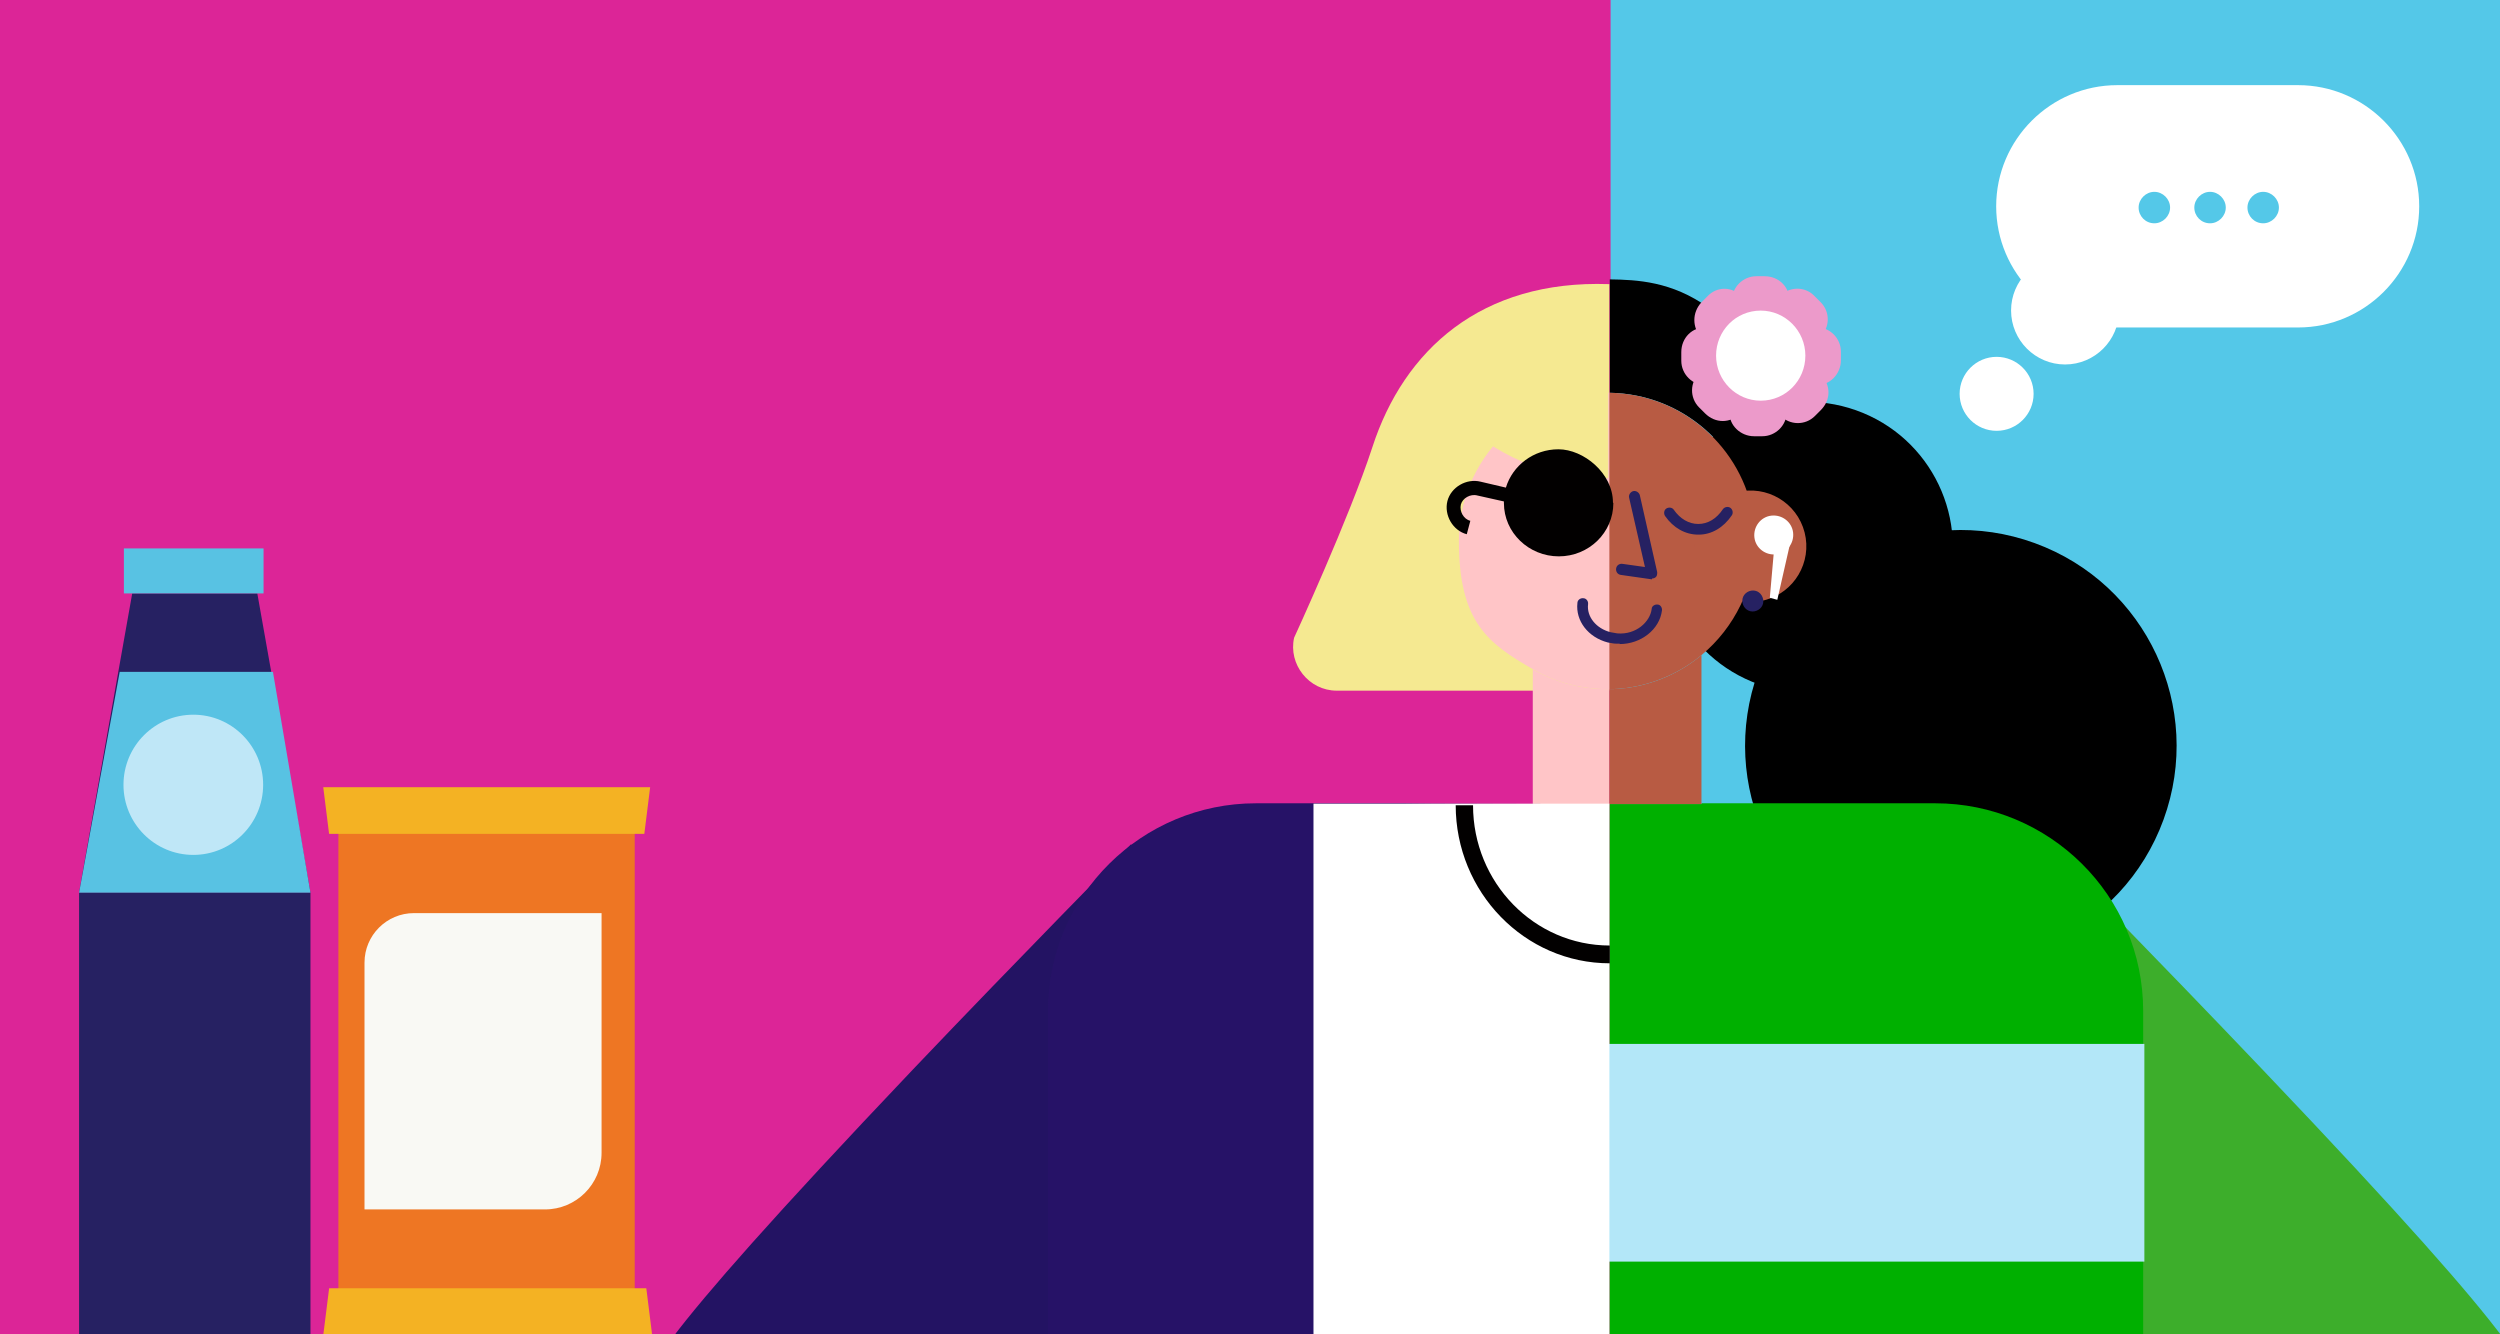 <svg width="416" height="222" viewBox="0 0 416 222" fill="none" xmlns="http://www.w3.org/2000/svg">
<rect x="0" y="0" width="416" height="222" fill="#333333" stroke="none"/>
<g clip-path="url(#clip0_4885_2936)">
<rect width="416" height="222" fill="#54C8E8"/>
<path d="M268 -51.641H-54V222.359H268V-51.641Z" fill="#DC2597"/>
<path d="M323.564 99.147C328.024 86.552 321.43 72.726 308.834 68.265C296.239 63.805 282.413 70.4 277.953 82.995C273.493 95.59 280.087 109.416 292.683 113.877C305.278 118.337 319.104 111.742 323.564 99.147Z" fill="black"/>
<path d="M360.016 136.374C366.796 117.745 357.191 97.147 338.562 90.366C319.933 83.586 299.335 93.191 292.554 111.82C285.774 130.449 295.379 151.047 314.008 157.828C332.637 164.608 353.236 155.003 360.016 136.374Z" fill="black"/>
<path d="M416.517 222.552H315.47C306.134 212.822 296.207 202.632 286.938 193.23L340.255 140.57C340.978 141.293 358.334 158.913 376.611 178.109C400.081 202.763 410.994 215.254 416.517 222.617V222.552Z" fill="#3DAE2B"/>
<path d="M241.505 193.23C232.235 202.631 222.308 212.821 212.972 222.551H111.926C117.514 215.188 128.427 202.697 151.832 178.043C170.108 158.846 187.464 141.293 188.187 140.504L241.505 193.164V193.23Z" fill="#231363"/>
<path d="M267.672 47.278C246.502 46.555 233.617 58.191 228.357 74.43C224.544 86.132 215.34 106.118 215.34 106.118C214.354 110.523 217.773 114.927 222.44 114.927H267.803V47.278C267.803 47.278 267.737 47.278 267.672 47.278Z" fill="#F5E991"/>
<path d="M267.412 114.666C262.942 114.666 258.734 113.483 255.053 111.379V133.797H267.807V114.666C267.675 114.666 267.544 114.666 267.412 114.666Z" fill="#FFC5C7"/>
<path d="M267.411 65.359C253.803 65.359 242.758 76.404 242.758 90.013C242.758 103.622 247.689 107.106 255.117 111.379C258.733 113.483 262.941 114.666 267.477 114.666C272.013 114.666 267.74 114.666 267.872 114.666V65.359C267.74 65.359 267.609 65.359 267.477 65.359H267.411Z" fill="#FFC5C7"/>
<path d="M356.625 168.249V222.684H267.807V133.799H283.125V133.668H322.044C340.913 133.668 356.625 148.92 356.625 168.249Z" fill="#00B000"/>
<path d="M284.241 51.156C278.193 46.817 272.407 46.554 267.871 46.488C267.871 48.132 267.871 63.253 267.871 65.356C280.034 65.554 290.026 74.495 291.867 86.131C300.808 72.194 292.919 57.27 284.307 51.156H284.241Z" fill="black"/>
<path d="M270.699 114.472C269.713 114.604 268.793 114.67 267.806 114.67V133.801H283.124V109.016C279.64 111.908 275.433 113.815 270.699 114.472Z" fill="#B85B43"/>
<path d="M291.803 86.134C289.962 74.498 279.969 65.557 267.807 65.359V114.666C268.793 114.666 269.779 114.601 270.699 114.469C275.367 113.812 279.64 111.905 283.125 109.013C288.581 104.476 292.066 97.639 292.066 90.013C292.066 82.387 291.934 87.383 291.737 86.134H291.803Z" fill="#B85B43"/>
<path d="M293.595 99.879C298.556 98.614 301.552 93.567 300.288 88.606C299.023 83.645 293.977 80.649 289.016 81.913C284.055 83.178 281.058 88.225 282.323 93.186C283.587 98.147 288.634 101.143 293.595 99.879Z" fill="#B85B43"/>
<path d="M294.758 85.802C292.983 85.999 291.733 87.642 291.931 89.418C292.128 91.193 293.771 92.442 295.546 92.245C297.322 92.047 298.571 90.404 298.373 88.629C298.176 86.854 296.533 85.605 294.758 85.802Z" fill="white"/>
<path d="M294.496 99.477L295.745 99.805L298.046 89.681L295.417 89.023L294.496 99.477Z" fill="white"/>
<path d="M292.064 98.296C291.143 98.099 290.157 98.69 289.96 99.611C289.763 100.531 290.354 101.517 291.275 101.714C292.195 101.912 293.181 101.32 293.378 100.4C293.576 99.479 292.984 98.493 292.064 98.296Z" fill="#262162"/>
<path d="M260.311 89.157C258.207 89.157 256.235 88.106 254.789 86.133C254.526 85.739 254.591 85.147 254.986 84.884C255.38 84.621 255.972 84.687 256.235 85.081C257.353 86.594 258.799 87.448 260.377 87.382C261.955 87.382 263.401 86.462 264.387 84.884C264.65 84.49 265.242 84.358 265.636 84.621C266.031 84.884 266.162 85.476 265.899 85.87C264.519 87.908 262.546 89.092 260.377 89.157C260.377 89.157 260.311 89.157 260.245 89.157H260.311Z" fill="#262162"/>
<path d="M282.594 88.963C280.425 88.963 278.452 87.845 277.072 85.873C276.809 85.478 276.875 84.887 277.269 84.624C277.664 84.361 278.255 84.427 278.518 84.821C279.57 86.333 281.016 87.188 282.594 87.188C284.172 87.188 285.618 86.333 286.67 84.755C286.933 84.361 287.525 84.229 287.919 84.492C288.314 84.755 288.445 85.347 288.182 85.741C286.802 87.779 284.829 88.963 282.66 88.963H282.594Z" fill="#262162"/>
<path d="M274.903 96.389C274.903 96.389 274.837 96.389 274.772 96.389L269.709 95.666C269.183 95.6 268.855 95.14 268.92 94.614C268.986 94.088 269.446 93.759 269.972 93.825L273.72 94.351L271.09 82.846C270.958 82.386 271.287 81.86 271.747 81.728C272.208 81.597 272.734 81.926 272.865 82.386L275.758 95.206C275.758 95.469 275.758 95.797 275.56 95.995C275.363 96.192 275.166 96.258 274.903 96.258V96.389Z" fill="#262162"/>
<path d="M269.515 107.107C269.318 107.107 269.121 107.107 268.924 107.107C268.464 107.107 268.003 106.975 267.543 106.909C264.256 106.055 262.152 103.294 262.481 100.335C262.481 99.875 262.941 99.481 263.467 99.546C263.927 99.546 264.322 100.006 264.256 100.532C263.993 102.636 265.637 104.608 268.003 105.2C268.332 105.266 268.727 105.332 269.121 105.397C272.211 105.66 274.578 103.491 274.841 101.321C274.841 100.861 275.367 100.532 275.827 100.598C276.287 100.598 276.616 101.124 276.55 101.584C276.155 104.74 273.066 107.172 269.515 107.172V107.107Z" fill="#262162"/>
<path d="M356.823 173.707H267.084V209.931H356.823V173.707Z" fill="#B3E7F8"/>
<path d="M293.64 45.965H292.259C290.024 45.965 288.183 47.806 288.183 50.041V54.446H297.716V50.041C297.848 47.806 296.007 45.965 293.64 45.965Z" fill="#EC9ACA"/>
<path d="M306.327 59.902V58.521C306.327 56.286 304.486 54.445 302.251 54.445H297.912V64.044H302.251C304.486 64.175 306.327 62.203 306.327 59.968V59.902Z" fill="#EC9ACA"/>
<path d="M279.768 58.652V60.033C279.768 62.268 281.608 64.109 283.844 64.109H288.183V54.511H283.844C281.608 54.379 279.768 56.22 279.768 58.587V58.652Z" fill="#EC9ACA"/>
<path d="M291.865 72.59H293.246C295.481 72.59 297.322 70.749 297.322 68.514V64.109H287.789V68.514C287.658 70.749 289.63 72.59 291.865 72.59Z" fill="#EC9ACA"/>
<path d="M302.973 50.307L301.987 49.321C300.409 47.612 297.78 47.612 296.07 49.321L292.98 52.411L299.752 59.182L302.842 56.093C304.551 54.515 304.551 51.885 302.973 50.307Z" fill="#EC9ACA"/>
<path d="M301.991 69.235L302.977 68.249C304.686 66.54 304.686 64.041 302.977 62.332L299.887 59.242L293.115 66.014L296.205 69.104C297.783 70.813 300.413 70.813 301.991 69.235Z" fill="#EC9ACA"/>
<path d="M284.109 49.317L283.123 50.303C281.545 52.012 281.545 54.511 283.123 56.22L286.213 59.31L292.984 52.538L289.894 49.448C288.316 47.608 285.687 47.608 284.109 49.317Z" fill="#EC9ACA"/>
<path d="M282.724 67.789L283.71 68.775C285.419 70.485 287.918 70.485 289.627 68.775L292.717 65.686L285.945 58.914L282.855 62.004C281.146 63.582 281.146 66.212 282.724 67.789Z" fill="#EC9ACA"/>
<path d="M292.984 66.673C297.125 66.673 300.413 63.32 300.413 59.178C300.413 55.036 297.06 51.684 292.984 51.684C288.842 51.684 285.555 55.036 285.555 59.178C285.555 63.32 288.908 66.673 292.984 66.673Z" fill="white"/>
<path d="M267.608 79.557C258.864 79.754 250.12 76.664 243.283 70.287C246.965 66.146 251.435 63.121 256.3 61.215H267.608V79.557Z" fill="#F5E991"/>
<path d="M263.201 133.799V222.684H174.383V168.249C174.383 148.92 190.095 133.668 208.964 133.668H233.814C233.814 133.734 263.201 133.799 263.201 133.799Z" fill="#261267"/>
<path d="M268.461 83.703C268.461 88.633 264.385 92.578 259.389 92.578C254.392 92.578 250.251 88.633 250.251 83.703C250.251 78.772 250.251 83.571 250.251 83.44L245.846 82.454C244.663 82.125 243.348 82.914 243.085 83.966C242.822 85.083 243.545 86.398 244.663 86.661L244.071 88.896C241.77 88.305 240.258 85.741 240.849 83.374C241.441 81.073 244.005 79.561 246.372 80.153L250.579 81.139C251.697 77.457 255.181 74.762 259.323 74.762C263.465 74.762 268.396 78.706 268.396 83.637L268.461 83.703Z" fill="#020000"/>
<path d="M267.806 133.73H218.564V222.483H267.806V133.73Z" fill="white"/>
<path d="M267.868 160.293C253.702 160.293 242.229 148.46 242.229 133.996H245.113C245.113 146.882 255.305 157.335 267.868 157.335V160.293Z" fill="#020000"/>
<path d="M51.66 228.976H13.158V148.539H51.66V228.976Z" fill="#262162"/>
<path d="M51.66 148.537H13.158L22.003 98.742H42.815L51.66 148.537Z" fill="#262162"/>
<path d="M43.855 91.258H20.615V98.744H43.855V91.258Z" fill="#58C2E3"/>
<path d="M51.66 148.537H13.158L19.922 111.801H45.417L51.66 148.537Z" fill="#58C2E3"/>
<path d="M32.167 142.256C25.75 142.256 20.547 137.033 20.547 130.591C20.547 124.149 25.75 118.926 32.167 118.926C38.584 118.926 43.787 124.149 43.787 130.591C43.787 137.033 38.584 142.256 32.167 142.256Z" fill="#BFE7F7"/>
<rect x="56.31" y="137.152" width="49.307" height="77.658" fill="#EE7623"/>
<path d="M100.1 151.941H68.894C64.343 151.941 60.654 155.63 60.654 160.181V201.248H90.683C95.884 201.248 100.1 197.032 100.1 191.832V151.941Z" fill="#F9F9F4"/>
<path d="M53.789 130.988H108.186L107.214 138.759H54.76L53.789 130.988Z" fill="#F4B223"/>
<path d="M54.767 214.367H107.546L108.524 222.186H53.789L54.767 214.367Z" fill="#F4B223"/>
<path d="M343.627 60.649C338.674 60.649 334.642 56.617 334.642 51.664C334.642 46.712 338.674 42.68 343.627 42.68C348.579 42.68 352.611 46.712 352.611 51.664C352.611 56.617 348.579 60.649 343.627 60.649Z" fill="white"/>
<path d="M332.236 71.689C328.84 71.689 326.081 68.93 326.081 65.534C326.081 62.138 328.84 59.379 332.236 59.379C335.632 59.379 338.391 62.138 338.391 65.534C338.391 68.93 335.632 71.689 332.236 71.689Z" fill="white"/>
<path d="M352.327 14.168H382.394C393.501 14.168 402.557 23.224 402.557 34.331C402.557 45.438 393.501 54.493 382.394 54.493H352.327C341.22 54.493 332.164 45.438 332.164 34.331C332.164 23.224 341.22 14.168 352.327 14.168Z" fill="white"/>
<path d="M376.593 37.157C375.108 37.157 373.976 35.954 373.976 34.539C373.976 33.125 375.178 31.922 376.593 31.922C378.008 31.922 379.211 33.125 379.211 34.539C379.211 35.954 378.008 37.157 376.593 37.157Z" fill="#54C8E8"/>
<path d="M367.752 37.157C366.266 37.157 365.134 35.954 365.134 34.539C365.134 33.125 366.337 31.922 367.752 31.922C369.166 31.922 370.369 33.125 370.369 34.539C370.369 35.954 369.166 37.157 367.752 37.157Z" fill="#54C8E8"/>
<path d="M358.484 37.157C356.998 37.157 355.866 35.954 355.866 34.539C355.866 33.125 357.069 31.922 358.484 31.922C359.899 31.922 361.102 33.125 361.102 34.539C361.102 35.954 359.899 37.157 358.484 37.157Z" fill="#54C8E8"/>
</g>
<defs>
<clipPath id="clip0_4885_2936">
<rect width="416" height="222" fill="white"/>
</clipPath>
</defs>
</svg>
